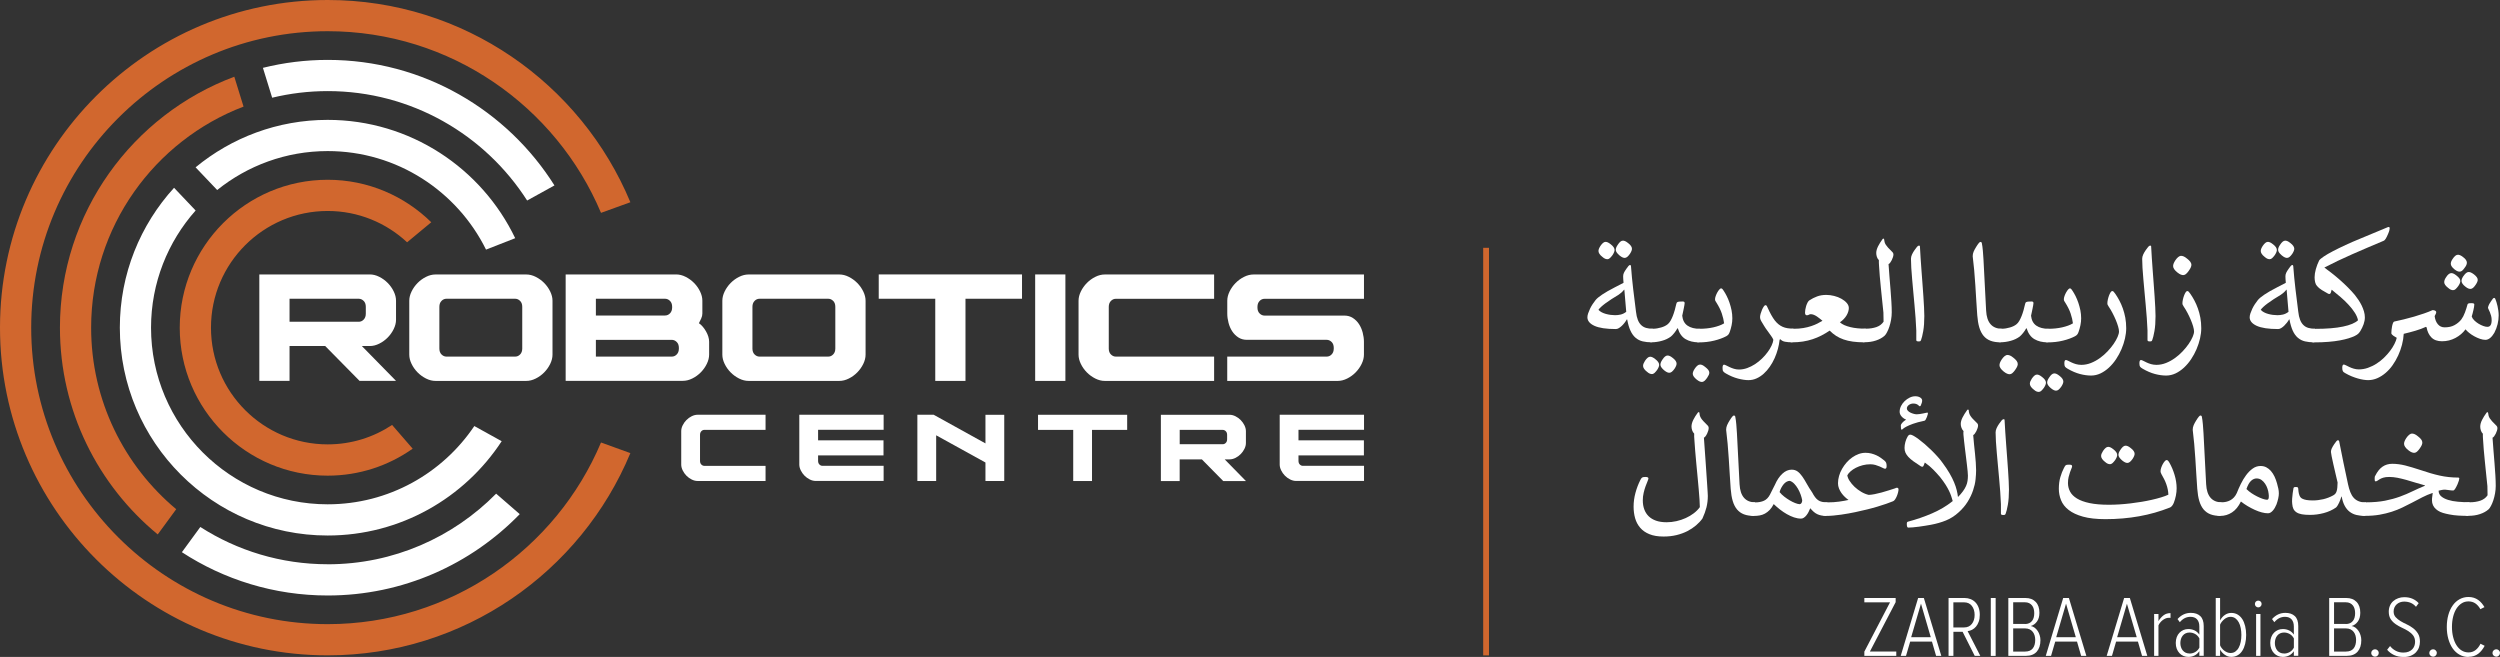 <?xml version="1.0" encoding="UTF-8"?>
<svg xmlns="http://www.w3.org/2000/svg" id="Layer_2" data-name="Layer 2" viewBox="0 0 638.59 167.81">
  <rect x="0" y="0" width="638.59" height="167.81" fill="#333333" stroke="none"/>
  <defs>
    <style>
      .cls-1 {
        fill: #d1672e;
      }

      .cls-2 {
        fill: none;
        stroke: #d1672e;
        stroke-miterlimit: 10;
        stroke-width: 1.48px;
      }

      .cls-3 {
        fill: #fff;
      }
    </style>
  </defs>
  <g id="Layer_1-2" data-name="Layer 1">
    <g id="RC_logo-arabic-light" data-name="RC logo-arabic-light">
      <g>
        <g>
          <path class="cls-1" d="M100.16,108.54c-4.72,3.14-10.38,4.97-16.46,4.97-16.44,0-29.81-13.37-29.81-29.81s13.37-29.81,29.81-29.81c7.83,0,14.96,3.04,20.29,8l6.17-5.12c-6.82-6.7-16.16-10.85-26.46-10.85-20.84,0-37.79,16.95-37.79,37.79s16.95,37.79,37.79,37.79c8.08,0,15.56-2.55,21.71-6.89l-5.25-6.06Z"></path>
          <path class="cls-3" d="M55.49,48.53c7.73-6.21,17.54-9.94,28.21-9.94,17.72,0,33.08,10.27,40.45,25.17l7.45-2.92c-8.56-17.86-26.82-30.22-47.91-30.22-12.8,0-24.55,4.55-33.73,12.12l5.52,5.8Z"></path>
          <path class="cls-1" d="M83.7,159.43c-41.76,0-75.73-33.97-75.73-75.73S41.94,7.97,83.7,7.97c31.37,0,58.34,19.17,69.82,46.4l7.5-2.71C148.42,21.36,118.51,0,83.7,0,37.55,0,0,37.55,0,83.7s37.55,83.7,83.7,83.7c34.81,0,64.72-21.36,77.32-51.66l-7.5-2.71c-11.48,27.24-38.45,46.4-69.82,46.4Z"></path>
          <path class="cls-3" d="M141.63,47.37c-12.12-19.25-33.55-32.07-57.92-32.07-5.71,0-11.25.71-16.55,2.03l2.36,7.63c4.55-1.1,9.3-1.69,14.19-1.69,21.37,0,40.19,11.16,50.94,27.95l6.99-3.86Z"></path>
          <path class="cls-1" d="M23.28,83.7c0-25.75,16.19-47.79,38.93-56.47l-2.36-7.63C33.86,29.31,15.31,54.38,15.31,83.7c0,21.24,9.74,40.26,24.98,52.81l4.72-6.44c-13.27-11.09-21.73-27.76-21.73-46.37Z"></path>
          <path class="cls-3" d="M83.7,144.13c-11.97,0-23.14-3.5-32.53-9.52l-4.71,6.44c10.72,6.99,23.52,11.06,37.25,11.06,19.22,0,36.61-7.97,49.05-20.78l-6.03-5.23c-10.97,11.13-26.2,18.04-43.02,18.04Z"></path>
          <path class="cls-3" d="M83.7,128.82c-24.88,0-45.12-20.24-45.12-45.12,0-11.47,4.31-21.96,11.39-29.93l-5.51-5.8c-8.6,9.44-13.85,21.98-13.85,35.73,0,29.27,23.82,53.09,53.09,53.09,18.58,0,34.96-9.59,44.45-24.09l-6.99-3.87c-8.11,12.05-21.87,19.99-37.45,19.99Z"></path>
          <g>
            <g>
              <path class="cls-3" d="M66.24,97.3v-27.2h28.21c.81,0,1.62.2,2.43.61.81.41,1.53.93,2.16,1.57.63.64,1.14,1.36,1.53,2.16.39.8.59,1.59.59,2.37v4.87c0,.78-.2,1.57-.59,2.37-.39.8-.9,1.52-1.53,2.16-.63.64-1.35,1.17-2.16,1.57-.81.41-1.62.61-2.43.61h-2.02l8.73,8.9h-9.32l-8.77-8.9h-9.11v8.9h-7.72ZM93.44,78.37c0-.64-.18-1.15-.55-1.51-.36-.36-.78-.55-1.26-.55h-17.67v5.88h17.67c.48,0,.9-.18,1.26-.55s.55-.87.55-1.51v-1.76Z"></path>
              <path class="cls-3" d="M141.13,76.82v13.77c0,.78-.2,1.57-.59,2.37-.39.8-.9,1.52-1.53,2.16-.63.64-1.35,1.17-2.16,1.57-.81.41-1.62.61-2.43.61h-23.17c-.81,0-1.62-.2-2.43-.61-.81-.41-1.53-.93-2.16-1.57-.63-.64-1.14-1.36-1.53-2.16-.39-.8-.59-1.59-.59-2.37v-13.77c0-.78.2-1.57.59-2.37.39-.8.9-1.52,1.53-2.16.63-.64,1.35-1.17,2.16-1.57.81-.41,1.62-.61,2.43-.61h23.17c.81,0,1.62.2,2.43.61.81.41,1.53.93,2.16,1.57.63.64,1.14,1.36,1.53,2.16.39.8.59,1.59.59,2.37ZM133.4,89.03v-10.66c0-.64-.18-1.15-.55-1.51-.36-.36-.78-.55-1.26-.55h-17.55c-.48,0-.9.18-1.26.55-.36.36-.55.87-.55,1.51v10.66c0,.64.18,1.15.55,1.51.36.36.78.55,1.26.55h17.55c.48,0,.9-.18,1.26-.55.36-.36.55-.87.55-1.51Z"></path>
              <path class="cls-3" d="M144.49,97.3v-27.2h28.21c.81,0,1.62.2,2.43.61.81.41,1.53.93,2.16,1.57.63.64,1.14,1.36,1.53,2.16.39.8.59,1.59.59,2.37v3.27c0,.42-.1.84-.29,1.26-.2.42-.39.83-.59,1.22.34.22.66.52.97.88.31.36.59.76.84,1.2.25.43.45.88.59,1.34.14.46.21.9.21,1.32v3.27c0,.78-.2,1.57-.59,2.37-.39.8-.9,1.52-1.53,2.16-.63.64-1.35,1.17-2.16,1.57-.81.41-1.62.61-2.43.61h-29.93ZM171.69,78.37c0-.64-.18-1.15-.55-1.51-.36-.36-.78-.55-1.26-.55h-17.67v4.28h17.67c.48,0,.9-.18,1.26-.55.36-.36.55-.87.55-1.51v-.17ZM173.41,88.87c0-.64-.18-1.15-.55-1.51-.36-.36-.78-.55-1.26-.55h-19.39v4.28h19.39c.48,0,.9-.18,1.26-.55.36-.36.55-.87.55-1.51v-.17Z"></path>
              <path class="cls-3" d="M221.1,76.82v13.77c0,.78-.2,1.57-.59,2.37-.39.8-.9,1.52-1.53,2.16-.63.64-1.35,1.17-2.16,1.57-.81.41-1.62.61-2.43.61h-23.17c-.81,0-1.62-.2-2.43-.61-.81-.41-1.53-.93-2.16-1.57-.63-.64-1.14-1.36-1.53-2.16-.39-.8-.59-1.59-.59-2.37v-13.77c0-.78.2-1.57.59-2.37.39-.8.9-1.52,1.53-2.16.63-.64,1.35-1.17,2.16-1.57.81-.41,1.62-.61,2.43-.61h23.17c.81,0,1.62.2,2.43.61.81.41,1.53.93,2.16,1.57.63.64,1.14,1.36,1.53,2.16.39.8.59,1.59.59,2.37ZM213.37,89.03v-10.66c0-.64-.18-1.15-.55-1.51-.36-.36-.78-.55-1.26-.55h-17.55c-.48,0-.9.18-1.26.55-.36.36-.55.87-.55,1.51v10.66c0,.64.18,1.15.55,1.51.36.36.78.55,1.26.55h17.55c.48,0,.9-.18,1.26-.55.36-.36.55-.87.55-1.51Z"></path>
              <path class="cls-3" d="M238.9,76.31h-14.44v-6.21h36.6v6.21h-14.44v20.99h-7.72v-20.99Z"></path>
              <path class="cls-3" d="M272.14,70.1v27.2h-7.72v-27.2h7.72Z"></path>
              <path class="cls-3" d="M283.22,78.37v10.66c0,.64.18,1.15.55,1.51.36.36.78.55,1.26.55h25.1v6.21h-27.92c-.81,0-1.62-.2-2.43-.61-.81-.41-1.53-.93-2.16-1.57-.63-.64-1.14-1.36-1.53-2.16-.39-.8-.59-1.59-.59-2.37v-13.77c0-.78.2-1.57.59-2.37.39-.8.9-1.52,1.53-2.16.63-.64,1.35-1.17,2.16-1.57.81-.41,1.62-.61,2.43-.61h27.92v6.21h-25.1c-.48,0-.9.18-1.26.55-.36.36-.55.87-.55,1.51Z"></path>
              <path class="cls-3" d="M340.69,89.03v-.17c0-.64-.18-1.15-.55-1.51-.36-.36-.78-.55-1.26-.55h-20.4c-.81,0-1.53-.2-2.16-.61-.63-.41-1.15-.93-1.57-1.57-.42-.64-.73-1.36-.94-2.16-.21-.8-.32-1.59-.32-2.37v-3.27c0-.78.2-1.57.59-2.37.39-.8.9-1.52,1.53-2.16.63-.64,1.35-1.17,2.16-1.57.81-.41,1.62-.61,2.43-.61h28.21v6.21h-25.4c-.48,0-.9.18-1.26.55s-.55.87-.55,1.51v.17c0,.64.18,1.15.55,1.51.36.36.78.55,1.26.55h20.4c.81,0,1.53.2,2.16.61.63.41,1.15.93,1.57,1.57.42.64.73,1.36.94,2.16.21.8.32,1.59.32,2.37v3.27c0,.78-.2,1.57-.59,2.37-.39.8-.9,1.52-1.53,2.16-.63.64-1.35,1.17-2.16,1.57-.81.41-1.62.61-2.43.61h-28.21v-6.21h25.4c.48,0,.9-.18,1.26-.55.36-.36.55-.87.55-1.51Z"></path>
            </g>
            <g>
              <path class="cls-3" d="M178.81,111.09v6.63c0,.4.11.71.34.94.23.23.49.34.78.34h15.62v3.86h-17.36c-.5,0-1.01-.13-1.51-.38-.51-.25-.95-.58-1.35-.98-.39-.4-.71-.85-.95-1.35-.24-.5-.37-.99-.37-1.47v-8.56c0-.49.12-.98.37-1.48.24-.5.56-.94.95-1.34.39-.4.84-.73,1.35-.98s1.01-.38,1.51-.38h17.36v3.86h-15.62c-.3,0-.56.11-.78.34s-.34.54-.34.94Z"></path>
              <path class="cls-3" d="M208.97,109.81v2.66h16.71v3.86h-16.71v1.38c0,.4.11.71.34.94.23.23.49.34.78.34h15.62v3.86h-17.36c-.5,0-1.01-.13-1.51-.38-.51-.25-.95-.58-1.35-.98-.39-.4-.71-.85-.95-1.35-.24-.5-.37-.99-.37-1.47v-12.74h21.54v3.86h-16.74Z"></path>
              <path class="cls-3" d="M238.51,105.95l13.21,7.31v-7.31h4.8v16.92h-4.8v-4.73l-12.59-6.95v11.67h-4.8v-16.92h4.18Z"></path>
              <path class="cls-3" d="M274.13,109.81h-8.98v-3.86h22.77v3.86h-8.98v13.06h-4.8v-13.06Z"></path>
              <path class="cls-3" d="M296.53,122.87v-16.92h17.55c.5,0,1.01.13,1.51.38.5.25.95.58,1.34.98.39.4.71.85.95,1.34.24.5.37.99.37,1.48v3.03c0,.49-.12.98-.37,1.48-.24.5-.56.94-.95,1.34-.39.4-.84.73-1.34.98-.5.25-1.01.38-1.51.38h-1.25l5.43,5.54h-5.8l-5.46-5.54h-5.67v5.54h-4.8ZM313.45,111.09c0-.4-.11-.71-.34-.94s-.49-.34-.78-.34h-10.99v3.66h10.99c.3,0,.56-.11.78-.34.23-.23.34-.54.34-.94v-1.1Z"></path>
              <path class="cls-3" d="M331.68,109.81v2.66h16.71v3.86h-16.71v1.38c0,.4.11.71.34.94.23.23.49.34.78.34h15.62v3.86h-17.36c-.5,0-1.01-.13-1.51-.38-.51-.25-.95-.58-1.35-.98-.39-.4-.71-.85-.95-1.35-.24-.5-.37-.99-.37-1.47v-12.74h21.54v3.86h-16.74Z"></path>
            </g>
          </g>
        </g>
        <g>
          <path class="cls-3" d="M476.22,167.54v-1.09l6.56-12.59h-6.56v-1.11h8v1.06l-6.58,12.61h6.74v1.11h-8.16Z"></path>
          <path class="cls-3" d="M494.55,167.54l-1.06-3.66h-5.56l-1.07,3.66h-1.35l4.45-14.79h1.46l4.46,14.79h-1.33ZM490.69,154.19l-2.51,8.58h5.01l-2.5-8.58Z"></path>
          <path class="cls-3" d="M504.42,167.54l-3.1-6.16h-2.35v6.16h-1.24v-14.79h4.11c.55,0,1.06.1,1.53.29.48.19.89.47,1.24.84.35.37.62.82.81,1.35.19.53.29,1.14.29,1.82s-.09,1.25-.27,1.75c-.18.5-.41.92-.7,1.26-.29.34-.62.61-.99.8-.37.19-.75.31-1.15.35l3.24,6.32h-1.42ZM501.71,160.27c.84,0,1.5-.3,1.97-.9s.71-1.36.71-2.29-.24-1.72-.71-2.32-1.13-.9-1.97-.9h-2.75v6.41h2.75Z"></path>
          <path class="cls-3" d="M508.52,167.54v-14.79h1.24v14.79h-1.24Z"></path>
          <path class="cls-3" d="M513,167.54v-14.79h4.37c1.11,0,1.98.33,2.62,1,.64.67.95,1.59.95,2.77,0,.93-.21,1.68-.64,2.26-.43.58-.95.95-1.57,1.13.36.06.68.2.98.42.3.22.55.5.78.83s.4.71.52,1.12c.13.41.19.83.19,1.26,0,1.24-.32,2.22-.95,2.93-.64.71-1.55,1.06-2.75,1.06h-4.48ZM517.21,159.4c.43,0,.79-.07,1.1-.21s.55-.34.75-.59.34-.54.43-.88c.09-.33.13-.69.13-1.08s-.04-.75-.13-1.09c-.09-.34-.23-.64-.43-.89s-.45-.45-.75-.6c-.3-.15-.67-.22-1.1-.22h-2.97v5.54h2.97ZM517.3,166.43c.87,0,1.52-.27,1.94-.8.42-.53.63-1.26.63-2.17,0-.38-.05-.75-.15-1.11-.1-.36-.26-.67-.47-.94-.21-.27-.47-.49-.8-.65-.33-.16-.71-.24-1.15-.24h-3.06v5.92h3.06Z"></path>
          <path class="cls-3" d="M531.6,167.54l-1.06-3.66h-5.56l-1.07,3.66h-1.35l4.45-14.79h1.46l4.46,14.79h-1.33ZM527.74,154.19l-2.51,8.58h5.01l-2.5-8.58Z"></path>
          <path class="cls-3" d="M547.16,167.54l-1.06-3.66h-5.57l-1.06,3.66h-1.35l4.46-14.79h1.46l4.46,14.79h-1.33ZM543.3,154.19l-2.51,8.58h5.01l-2.51-8.58Z"></path>
          <path class="cls-3" d="M550.24,167.54v-10.71h1.11v1.82c.37-.61.8-1.1,1.3-1.48.5-.38,1.09-.56,1.78-.56v1.22c-.07-.01-.15-.02-.23-.02h-.26c-.27,0-.53.05-.79.17-.26.11-.5.26-.73.43-.23.18-.44.38-.63.62-.19.24-.34.47-.44.71v7.8h-1.11Z"></path>
          <path class="cls-3" d="M561.79,167.54v-1.2c-.36.52-.78.89-1.26,1.12-.49.23-1,.34-1.55.34-.44,0-.86-.08-1.24-.24-.39-.16-.72-.4-1.02-.71-.29-.31-.53-.69-.7-1.13-.17-.44-.25-.94-.25-1.49s.09-1.04.25-1.49c.17-.44.4-.82.7-1.12.3-.3.64-.54,1.02-.7s.8-.24,1.24-.24c.55,0,1.06.11,1.55.33.49.22.91.58,1.26,1.09v-2.07c0-.79-.2-1.4-.59-1.83-.39-.43-.95-.64-1.67-.64-.52,0-1,.11-1.43.32-.44.21-.87.56-1.3,1.05l-.58-.8c.49-.54,1.01-.93,1.57-1.19s1.18-.39,1.84-.39c1.02,0,1.82.27,2.4.82.58.55.88,1.4.88,2.55v7.6h-1.13ZM559.29,166.94c.5,0,.98-.12,1.42-.37.44-.24.81-.62,1.09-1.14v-2.35c-.28-.52-.64-.9-1.09-1.14-.44-.24-.92-.37-1.42-.37-.37,0-.7.07-1,.21-.3.14-.54.33-.74.58-.2.24-.35.53-.45.85-.1.32-.16.67-.16,1.04s.05.72.16,1.04c.1.32.25.61.45.85.2.24.45.44.74.58.3.14.63.21,1,.21Z"></path>
          <path class="cls-3" d="M565.98,167.54v-14.79h1.11v5.72c.34-.62.76-1.09,1.26-1.42s1.03-.49,1.6-.49c.61,0,1.15.14,1.62.42.47.28.87.67,1.19,1.16.32.5.56,1.09.73,1.79.17.69.26,1.45.26,2.26s-.09,1.58-.26,2.27c-.17.69-.41,1.28-.73,1.77-.32.5-.71.88-1.19,1.15-.47.27-1.01.41-1.62.41s-1.12-.17-1.63-.52c-.51-.35-.92-.79-1.23-1.34v1.6h-1.11ZM567.09,164.83c.1.27.25.52.44.75.19.24.4.44.63.62.23.18.48.32.75.43s.55.17.83.17c.49,0,.91-.12,1.25-.37s.64-.58.86-1c.23-.42.4-.91.51-1.47.11-.56.17-1.15.17-1.77s-.06-1.21-.17-1.77c-.11-.56-.28-1.05-.51-1.47s-.52-.76-.86-1.01-.76-.38-1.25-.38c-.28,0-.56.05-.83.17-.27.11-.53.26-.75.45-.23.19-.44.41-.63.64-.19.24-.34.49-.44.75v5.25Z"></path>
          <path class="cls-3" d="M576.84,155.15c-.24,0-.44-.09-.61-.26s-.25-.37-.25-.61c0-.25.09-.46.25-.62.17-.16.37-.24.61-.24s.44.08.61.24c.17.16.25.37.25.62,0,.24-.09.44-.25.61s-.38.26-.61.26ZM576.29,167.54v-10.71h1.11v10.71h-1.11Z"></path>
          <path class="cls-3" d="M585.93,167.54v-1.2c-.36.52-.78.89-1.26,1.12-.49.23-1.01.34-1.55.34-.44,0-.86-.08-1.24-.24-.39-.16-.72-.4-1.02-.71s-.53-.69-.7-1.13c-.17-.44-.26-.94-.26-1.49s.09-1.04.26-1.49c.17-.44.4-.82.7-1.12s.64-.54,1.02-.7c.38-.16.8-.24,1.24-.24.55,0,1.06.11,1.55.33.49.22.91.58,1.26,1.09v-2.07c0-.79-.2-1.4-.59-1.83-.39-.43-.95-.64-1.67-.64-.52,0-.99.11-1.43.32-.44.21-.87.56-1.3,1.05l-.58-.8c.49-.54,1.01-.93,1.57-1.19.56-.26,1.17-.39,1.84-.39,1.02,0,1.82.27,2.41.82.58.55.88,1.4.88,2.55v7.6h-1.13ZM583.43,166.94c.5,0,.97-.12,1.42-.37.44-.24.81-.62,1.09-1.14v-2.35c-.28-.52-.64-.9-1.09-1.14-.44-.24-.92-.37-1.42-.37-.37,0-.7.07-1,.21-.3.14-.54.33-.74.58-.2.24-.35.53-.45.85-.1.32-.16.67-.16,1.04s.05.72.16,1.04c.1.32.26.61.45.85.2.24.45.44.74.58.29.14.63.21,1,.21Z"></path>
          <path class="cls-3" d="M594.96,167.54v-14.79h4.37c1.11,0,1.98.33,2.62,1s.95,1.59.95,2.77c0,.93-.21,1.68-.64,2.26-.43.58-.95.95-1.57,1.13.36.06.68.2.98.42.3.22.55.5.78.83s.4.71.52,1.12c.13.41.19.83.19,1.26,0,1.24-.32,2.22-.95,2.93-.64.71-1.55,1.06-2.75,1.06h-4.48ZM599.17,159.4c.43,0,.79-.07,1.1-.21s.55-.34.75-.59.34-.54.43-.88c.09-.33.13-.69.13-1.08s-.04-.75-.13-1.09c-.09-.34-.23-.64-.43-.89s-.45-.45-.75-.6c-.3-.15-.67-.22-1.1-.22h-2.97v5.54h2.97ZM599.26,166.43c.87,0,1.52-.27,1.94-.8.42-.53.63-1.26.63-2.17,0-.38-.05-.75-.15-1.11-.1-.36-.26-.67-.47-.94-.21-.27-.47-.49-.8-.65-.33-.16-.71-.24-1.15-.24h-3.06v5.92h3.06Z"></path>
          <path class="cls-3" d="M606.66,167.74c-.25,0-.47-.09-.67-.28s-.29-.41-.29-.68c0-.25.1-.47.29-.65s.41-.28.67-.28c.27,0,.49.09.68.28s.28.4.28.65c0,.27-.09.49-.28.68s-.41.28-.68.28Z"></path>
          <path class="cls-3" d="M613.9,167.81c-.9,0-1.7-.17-2.39-.5-.69-.33-1.28-.78-1.75-1.34l.75-.95c.36.47.82.87,1.41,1.19.58.32,1.25.48,1.99.48.52,0,.96-.08,1.34-.23.38-.16.69-.36.93-.61.24-.25.42-.54.54-.87.12-.33.18-.68.18-1.03,0-.66-.17-1.21-.5-1.64s-.75-.8-1.24-1.11c-.5-.31-1.03-.6-1.62-.86-.58-.27-1.12-.57-1.62-.92-.5-.35-.91-.77-1.24-1.26-.33-.5-.5-1.13-.5-1.92,0-.56.1-1.07.3-1.53.2-.46.48-.85.84-1.16.36-.32.78-.57,1.26-.74.48-.18.99-.27,1.54-.27.8,0,1.5.13,2.12.4.61.27,1.14.64,1.58,1.13l-.69.93c-.4-.47-.85-.81-1.36-1.02-.51-.21-1.07-.31-1.67-.31-.37,0-.72.06-1.04.18-.32.12-.61.29-.85.51-.24.22-.44.49-.58.8-.14.31-.21.66-.21,1.04,0,.58.17,1.05.5,1.43.33.38.75.71,1.24,1.01.49.3,1.03.58,1.62.85.58.27,1.12.6,1.62.98.5.38.91.84,1.24,1.37.33.54.5,1.22.5,2.05,0,.5-.08.99-.24,1.46-.16.47-.42.89-.76,1.26s-.79.66-1.33.89c-.54.22-1.17.33-1.91.33Z"></path>
          <path class="cls-3" d="M621.49,167.74c-.25,0-.47-.09-.67-.28-.19-.18-.29-.41-.29-.68,0-.25.1-.47.29-.65.19-.18.41-.28.67-.28.27,0,.49.09.68.28.18.18.28.4.28.65,0,.27-.09.49-.28.68-.18.18-.41.28-.68.28Z"></path>
          <path class="cls-3" d="M630.54,167.81c-.84,0-1.61-.19-2.29-.58-.69-.38-1.27-.92-1.75-1.6-.48-.68-.84-1.49-1.11-2.43-.26-.94-.39-1.95-.39-3.05s.13-2.13.39-3.06c.26-.93.63-1.74,1.11-2.42.47-.68,1.06-1.21,1.75-1.6.69-.38,1.45-.58,2.29-.58.5,0,.96.07,1.36.2s.78.32,1.11.55c.33.24.63.51.9.83.27.32.5.65.71,1.01l-1.04.53c-.34-.62-.76-1.11-1.26-1.46s-1.09-.53-1.77-.53-1.24.16-1.75.49c-.52.33-.96.78-1.33,1.35-.37.58-.65,1.26-.85,2.06-.2.8-.3,1.67-.3,2.62s.1,1.8.3,2.59c.2.8.48,1.49.85,2.07.37.58.81,1.04,1.33,1.36.52.32,1.1.49,1.75.49.71,0,1.32-.21,1.83-.62.51-.41.92-.95,1.23-1.6l1.06.53c-.21.4-.44.77-.71,1.11-.27.34-.56.64-.9.9-.33.26-.71.46-1.13.6-.42.14-.88.21-1.39.21Z"></path>
          <path class="cls-3" d="M637.63,167.74c-.25,0-.47-.09-.67-.28-.19-.18-.29-.41-.29-.68,0-.25.1-.47.29-.65.19-.18.41-.28.67-.28.27,0,.49.09.68.28.18.18.28.4.28.65,0,.27-.09.49-.28.68-.18.18-.41.28-.68.28Z"></path>
        </g>
        <line class="cls-2" x1="379.6" y1="167.41" x2="379.6" y2="63.3"></line>
        <g>
          <path class="cls-3" d="M421.9,87.44c-.85,0-1.61-.08-2.29-.24-.68-.16-1.28-.46-1.8-.9-.52-.44-.96-1.03-1.31-1.79-.36-.75-.64-1.72-.86-2.91h-.1c-.15.27-.33.55-.56.84-.22.29-.46.55-.71.79-.25.24-.51.43-.77.59s-.52.23-.76.23c-2.47,0-4.29-.28-5.48-.83-1.19-.55-1.78-1.28-1.78-2.18,0-.28.06-.62.19-1,.13-.38.29-.78.48-1.18.19-.4.42-.8.67-1.18.25-.38.5-.72.74-1.02.31-.39.86-.86,1.67-1.4.8-.55,1.9-1.17,3.3-1.89l2.18-1.13c-.03-.27-.05-.57-.07-.89-.02-.32-.03-.58-.03-.77,0-.32.07-.62.2-.9.13-.28.34-.61.61-1,.19-.27.36-.5.52-.7.15-.19.3-.29.43-.29s.22.09.24.28c.15,1.97.33,3.91.56,5.82.22,1.91.46,3.85.72,5.82.09.84.25,1.53.47,2.09.22.56.51,1.01.86,1.34.35.34.77.58,1.26.72.49.14,1.06.21,1.71.21l-.3,3.48ZM408.83,62.79c.2-.3.41-.54.63-.73.22-.19.44-.28.67-.28.16,0,.34.04.55.13s.46.25.77.5c.65.5.97.98.97,1.45,0,.15-.04.33-.12.55s-.22.46-.4.75c-.23.31-.45.56-.66.76-.21.19-.43.29-.68.29-.15,0-.32-.04-.53-.11s-.46-.25-.77-.52c-.3-.23-.53-.47-.7-.73-.17-.26-.25-.5-.25-.73,0-.19.04-.38.12-.59s.22-.45.4-.75ZM415.4,79.66c-.07-.9-.15-1.84-.24-2.81-.1-.97-.18-1.92-.24-2.85h-.08c-.18.24-.39.48-.65.71-.26.23-.5.42-.73.57-.63.38-1.24.75-1.81,1.12-.57.37-1.09.72-1.54,1.06-.45.34-.84.65-1.15.94-.32.29-.54.54-.66.74.22.24.49.45.83.63.34.17.7.32,1.08.42s.78.19,1.18.24.79.08,1.15.08c.47,0,.95-.05,1.43-.16s.96-.34,1.41-.69ZM413.27,62.48c.19-.3.39-.54.61-.73.22-.19.44-.28.69-.28.15,0,.32.04.53.12s.46.25.79.51c.65.5.97.98.97,1.45,0,.15-.04.33-.12.55s-.22.46-.4.75c-.23.32-.45.58-.67.76-.22.18-.44.27-.67.27-.15,0-.32-.04-.53-.12s-.46-.25-.79-.51c-.28-.24-.51-.48-.69-.73-.18-.24-.26-.48-.26-.71,0-.17.04-.36.11-.57.07-.2.22-.46.43-.77Z"></path>
          <path class="cls-3" d="M420.22,92.13c.2-.3.41-.54.63-.73s.44-.28.67-.28c.16,0,.34.04.55.13s.46.25.77.5c.65.5.97.98.97,1.45,0,.15-.04.33-.12.55-.08.22-.22.46-.4.75-.23.31-.45.56-.66.76-.21.19-.43.29-.68.29-.15,0-.32-.04-.53-.11s-.46-.25-.77-.52c-.3-.23-.53-.47-.7-.73-.17-.26-.25-.5-.25-.73,0-.19.04-.38.12-.59.08-.2.22-.45.4-.75ZM433.88,87.44c-1.29,0-2.4-.27-3.32-.81-.92-.54-1.59-1.46-1.99-2.77h-.1c-.2.38-.46.77-.78,1.17-.32.4-.62.72-.9.95-.31.23-.66.43-1.04.62s-.79.33-1.22.45c-.43.12-.87.22-1.32.28-.45.07-.89.1-1.3.1-.17,0-.37-.03-.58-.09s-.4-.15-.58-.26c-.17-.11-.32-.26-.44-.42-.12-.17-.18-.36-.18-.58v-1.05c0-.19.06-.35.19-.48.13-.13.29-.25.5-.33s.43-.15.68-.19.5-.06.74-.06c.34,0,.69-.03,1.05-.09s.71-.14,1.05-.24c.34-.1.65-.22.93-.36.28-.14.53-.3.73-.47.24-.19.47-.47.69-.84.22-.37.41-.79.6-1.25.18-.46.35-.96.5-1.5.15-.53.28-1.06.4-1.59.03-.12.06-.22.1-.29s.11-.14.22-.19c.11-.05.27-.09.47-.11.21-.02.5-.03.86-.03.32,0,.48.13.48.4,0,.12-.02.31-.07.56-.05.25-.1.53-.16.84s-.13.63-.2.95c-.08.32-.14.62-.19.89.12,1.14.57,1.99,1.35,2.53.78.54,1.84.81,3.17.81l-.32,3.48ZM424.67,91.82c.19-.3.39-.54.61-.73.22-.19.44-.28.69-.28.15,0,.32.04.53.12s.46.25.79.51c.65.5.97.98.97,1.45,0,.15-.04.33-.12.55-.08.22-.22.46-.4.75-.23.32-.45.58-.67.76-.22.18-.44.27-.67.27-.15,0-.32-.04-.53-.12s-.46-.25-.79-.51c-.28-.24-.51-.48-.69-.73-.18-.24-.26-.48-.26-.71,0-.17.04-.36.11-.57.07-.2.22-.46.43-.77Z"></path>
          <path class="cls-3" d="M433.88,87.44c-.17,0-.37-.03-.58-.09s-.4-.15-.58-.26-.32-.26-.44-.42-.18-.36-.18-.58v-1.05c0-.19.06-.35.19-.48s.29-.25.5-.33.43-.15.68-.19.5-.06.74-.06c.58,0,1.16-.03,1.74-.09.58-.06,1.14-.15,1.68-.27.54-.12,1.04-.27,1.52-.44.47-.17.89-.37,1.25-.59-.1-.77-.29-1.59-.58-2.48-.29-.88-.76-1.83-1.4-2.84-.11-.15-.19-.28-.25-.4s-.09-.27-.09-.44c0-.23.06-.5.17-.82.11-.32.25-.62.41-.91s.33-.54.51-.74c.17-.2.32-.3.44-.3.11,0,.21.04.3.12.09.08.23.26.4.53.26.38.51.83.77,1.34.26.52.49,1.08.7,1.69.21.61.38,1.25.52,1.92.13.67.2,1.35.2,2.04,0,.59-.06,1.19-.19,1.8-.13.61-.29,1.16-.47,1.68-.1.27-.21.48-.33.65-.13.16-.32.32-.58.46-.84.44-1.86.82-3.08,1.12-1.22.3-2.54.45-3.95.45ZM432.93,94.13c.2-.3.41-.54.64-.73.22-.19.45-.28.7-.28.15,0,.33.04.54.12.21.08.47.26.8.53.31.24.56.48.74.71s.27.47.27.73c0,.16-.04.34-.13.55-.09.2-.23.45-.43.75-.22.31-.43.56-.65.76-.22.19-.45.29-.71.29-.15,0-.33-.04-.54-.12-.21-.08-.47-.25-.8-.51-.3-.24-.53-.49-.71-.74s-.26-.49-.26-.72c0-.16.04-.35.12-.57s.22-.47.42-.77Z"></path>
          <path class="cls-3" d="M457.83,87.44c-.73,0-1.35-.05-1.87-.15-.52-.1-.91-.31-1.18-.64l-.2.12c-.08.77-.23,1.56-.44,2.36-.22.81-.5,1.6-.84,2.36-.34.77-.75,1.49-1.22,2.17-.47.68-.99,1.28-1.56,1.79s-1.18.92-1.84,1.21c-.66.3-1.35.44-2.08.44s-1.63-.13-2.66-.4c-1.03-.27-2.07-.71-3.1-1.31-.18-.11-.32-.2-.42-.28-.11-.08-.19-.17-.25-.26-.06-.09-.11-.21-.13-.34-.03-.13-.04-.31-.04-.53,0-.55.13-.83.38-.83.11,0,.29.06.54.19.25.13.54.27.88.43.34.16.71.31,1.12.43.41.13.84.19,1.28.19.7,0,1.4-.12,2.09-.37.69-.25,1.36-.58,1.99-.99.63-.41,1.22-.88,1.77-1.41s1.03-1.08,1.44-1.64c.42-.56.76-1.11,1.02-1.67.26-.55.42-1.05.47-1.5-.07-.23-.25-.55-.54-.96-.29-.41-.61-.86-.96-1.34-.31-.4-.6-.83-.86-1.26s-.52-.87-.78-1.3c-.18-.32-.26-.63-.26-.93,0-.24.05-.54.15-.89.1-.35.22-.69.36-1.01.14-.32.29-.6.45-.83.16-.23.3-.34.42-.34.16,0,.28.08.36.23s.17.33.26.54c.59,1.32,1.18,2.36,1.76,3.13.3.38.61.7.94.97s.69.49,1.07.66c.38.17.81.29,1.26.36.46.07.96.11,1.52.11l-.32,3.48Z"></path>
          <path class="cls-3" d="M476.22,87.44c-1.09,0-2.07-.06-2.94-.18s-1.66-.3-2.36-.55-1.35-.55-1.93-.93c-.58-.38-1.12-.82-1.62-1.33-.7.47-1.41.89-2.13,1.26-.72.37-1.47.68-2.25.94-.78.26-1.6.45-2.46.59-.86.13-1.76.2-2.7.2-.17,0-.37-.03-.58-.09s-.4-.15-.58-.26-.32-.26-.44-.42-.18-.36-.18-.58v-1.05c0-.19.06-.35.19-.48s.29-.25.5-.33.43-.15.68-.19.5-.06.74-.06c.9,0,1.73-.06,2.48-.19.75-.13,1.42-.29,2.03-.5s1.14-.42,1.62-.67.88-.47,1.23-.69c-.22-.17-.44-.36-.69-.56s-.49-.38-.75-.55-.52-.31-.78-.41-.52-.16-.78-.16c-.16,0-.32.05-.46.14s-.32.14-.53.14c-.31,0-.46-.23-.46-.69,0-.19.02-.44.07-.75.05-.31.12-.62.22-.94.1-.32.23-.61.37-.89s.32-.47.53-.6c.57-.36,1.2-.68,1.89-.94s1.48-.39,2.35-.39c.66,0,1.33.09,2.01.26s1.3.41,1.85.72,1.01.66,1.36,1.07c.36.41.54.85.54,1.3,0,.28-.05.59-.15.92-.1.33-.25.66-.44.98-.19.32-.43.63-.72.93-.28.3-.61.57-.97.81.3.28.68.53,1.14.73.46.2.98.37,1.55.51s1.18.24,1.84.3,1.35.1,2.06.1l-.34,3.48Z"></path>
          <path class="cls-3" d="M482.4,67.45c.07,1.04.15,2.12.24,3.24s.18,2.23.27,3.31.16,2.12.22,3.11.09,1.88.09,2.66c0,.63-.06,1.27-.17,1.9-.11.63-.26,1.22-.44,1.77-.18.55-.38,1.02-.6,1.43-.22.41-.42.71-.63.9-.58.51-1.31.92-2.2,1.21-.89.3-1.88.44-2.97.44-.17,0-.37-.03-.58-.09s-.4-.15-.58-.26-.32-.26-.44-.42-.18-.36-.18-.58v-1.05c0-.19.06-.35.19-.48s.29-.25.5-.33.43-.15.68-.19.5-.06.74-.06c1.04,0,1.95-.14,2.75-.41.8-.28,1.41-.74,1.84-1.38,0-.39,0-.78-.02-1.17-.01-.39-.02-.78-.02-1.17-.11-1.05-.22-2.11-.33-3.18-.11-1.07-.22-2.12-.32-3.14s-.19-2.02-.28-2.98-.15-1.86-.19-2.7c-.01-.23-.03-.46-.04-.69-.01-.23-.01-.46,0-.69-.23-.22-.4-.5-.51-.84-.11-.34-.16-.67-.16-.98,0-.53.16-1.1.47-1.72.32-.62.69-1.22,1.12-1.8.08-.11.15-.16.22-.16.13,0,.2.06.2.18.03.27.07.51.13.73s.16.43.3.66c.14.22.33.46.57.73.24.26.55.58.94.96.19.17.31.32.36.44s.08.25.08.38c0,.17-.04.39-.12.65-.08.26-.18.51-.3.75-.12.24-.26.46-.4.66s-.29.32-.42.37Z"></path>
          <path class="cls-3" d="M490.67,86.89c-.03.11-.07.19-.14.24s-.22.08-.44.08-.38-.03-.46-.08-.13-.13-.14-.24c-.01-.28-.01-.65,0-1.09.01-.44.01-.9,0-1.37-.04-1-.1-2.05-.18-3.16-.08-1.11-.17-2.24-.28-3.37-.11-1.14-.21-2.27-.31-3.39-.1-1.12-.2-2.2-.29-3.22-.09-1.02-.17-1.98-.22-2.87s-.08-1.66-.08-2.32c0-.35.09-.71.26-1.09s.4-.76.67-1.15c.22-.32.42-.59.61-.81.19-.22.36-.32.51-.32.16,0,.24.07.24.22.04.89.1,1.86.17,2.92.07,1.06.15,2.14.23,3.26.08,1.12.16,2.24.25,3.35.09,1.12.16,2.19.23,3.2.07,1.02.12,1.96.17,2.83.05.87.07,1.61.07,2.21,0,1.51-.09,2.8-.28,3.86-.19,1.06-.38,1.84-.57,2.32Z"></path>
          <path class="cls-3" d="M510.99,87.44c-.98,0-1.83-.13-2.54-.4s-1.3-.69-1.77-1.25c-.47-.57-.84-1.29-1.1-2.16-.26-.88-.43-1.92-.52-3.13-.09-1.23-.18-2.49-.25-3.8-.07-1.31-.15-2.61-.24-3.9-.09-1.29-.18-2.56-.29-3.8-.11-1.24-.24-2.42-.38-3.54,0-.42.08-.82.24-1.19.16-.38.38-.78.65-1.21.24-.39.45-.7.64-.93s.33-.34.45-.34c.16,0,.28.08.34.24.12.62.22,1.31.28,2.08s.12,1.52.16,2.26l.67,12.97c.08,1.55.46,2.71,1.14,3.48.68.77,1.63,1.15,2.84,1.15l-.32,3.48Z"></path>
          <path class="cls-3" d="M522.98,87.44c-1.29,0-2.4-.27-3.32-.81-.92-.54-1.59-1.46-1.99-2.77h-.1c-.2.38-.46.77-.78,1.17-.32.4-.62.72-.9.95-.31.23-.66.43-1.04.62s-.79.33-1.22.45-.87.22-1.32.28-.89.1-1.3.1c-.17,0-.37-.03-.58-.09s-.4-.15-.58-.26-.32-.26-.44-.42-.18-.36-.18-.58v-1.05c0-.19.06-.35.19-.48.13-.13.29-.25.5-.33s.43-.15.68-.19.5-.06.74-.06c.34,0,.69-.03,1.05-.09s.71-.14,1.05-.24.65-.22.93-.36c.28-.14.53-.3.73-.47.24-.19.47-.47.69-.84.22-.37.41-.79.6-1.25.18-.46.35-.96.5-1.5.15-.53.28-1.06.4-1.59.03-.12.06-.22.1-.29s.11-.14.22-.19.27-.09.47-.11.5-.03.86-.03c.32,0,.48.13.48.4,0,.12-.02.31-.07.56-.05.25-.1.53-.16.84s-.13.63-.2.95-.14.62-.19.89c.12,1.14.57,1.99,1.35,2.53.78.54,1.84.81,3.17.81l-.32,3.48ZM511.32,91.8c.23-.34.47-.61.72-.82s.51-.31.78-.31c.16,0,.36.05.6.14.24.09.53.28.88.57.35.27.62.54.82.8.19.26.29.54.29.82,0,.16-.05.36-.14.59s-.26.51-.48.83c-.23.35-.47.63-.72.85s-.51.32-.78.32c-.15,0-.34-.04-.58-.13s-.54-.27-.9-.56c-.34-.27-.6-.54-.79-.82-.19-.28-.28-.54-.28-.78,0-.2.04-.42.13-.66s.24-.52.45-.84Z"></path>
          <path class="cls-3" d="M519.02,96.69c.2-.3.41-.54.63-.73s.44-.28.67-.28c.16,0,.34.04.55.13s.46.25.77.5c.65.5.97.98.97,1.45,0,.15-.04.33-.12.55s-.22.46-.4.75c-.23.31-.45.56-.66.76s-.43.29-.68.29c-.15,0-.32-.04-.53-.11s-.46-.25-.77-.52c-.3-.23-.53-.47-.7-.73s-.25-.5-.25-.73c0-.19.04-.38.12-.59.08-.2.22-.45.4-.75ZM522.98,87.44c-.17,0-.37-.03-.58-.09s-.4-.15-.58-.26-.32-.26-.44-.42-.18-.36-.18-.58v-1.05c0-.19.06-.35.19-.48s.29-.25.5-.33.43-.15.68-.19.5-.06.74-.06c.58,0,1.16-.03,1.74-.09.58-.06,1.14-.15,1.68-.27s1.04-.27,1.52-.44.89-.37,1.25-.59c-.09-.77-.29-1.59-.58-2.48-.29-.88-.76-1.83-1.4-2.84-.11-.15-.19-.28-.25-.4s-.09-.27-.09-.44c0-.23.06-.5.17-.82s.25-.62.41-.91c.16-.29.33-.54.51-.74s.32-.3.44-.3c.11,0,.21.04.3.12.09.08.23.26.4.53.26.38.51.83.77,1.34.26.52.49,1.08.7,1.69s.38,1.25.52,1.92c.13.67.2,1.35.2,2.04,0,.59-.06,1.19-.19,1.8-.13.61-.29,1.16-.47,1.68-.09.27-.2.48-.33.65s-.32.32-.58.46c-.84.44-1.86.82-3.08,1.12-1.22.3-2.54.45-3.95.45ZM523.46,96.39c.19-.3.39-.54.61-.73s.44-.28.69-.28c.15,0,.32.04.53.12s.46.25.79.51c.65.5.97.98.97,1.45,0,.15-.04.33-.12.55-.08.22-.22.46-.4.75-.23.32-.45.58-.67.76s-.44.27-.67.27c-.15,0-.32-.04-.53-.12s-.46-.25-.79-.51c-.28-.24-.51-.48-.69-.73-.17-.24-.26-.48-.26-.71,0-.17.04-.36.11-.57.07-.2.22-.46.43-.77Z"></path>
          <path class="cls-3" d="M538.6,78.25c-.11-.15-.18-.28-.23-.39s-.07-.25-.07-.41c0-.27.04-.58.12-.94.08-.36.18-.7.3-1.02.12-.32.26-.6.4-.82s.29-.33.42-.33c.15,0,.28.07.38.2.11.13.24.3.38.48.36.51.71,1.08,1.05,1.72.34.63.64,1.32.9,2.05s.47,1.52.63,2.36c.15.84.23,1.73.23,2.66,0,.84-.1,1.71-.31,2.64-.21.92-.51,1.83-.89,2.73-.38.9-.85,1.75-1.39,2.57-.55.82-1.15,1.53-1.82,2.15-.67.62-1.38,1.11-2.15,1.48-.77.36-1.58.55-2.42.55s-1.84-.13-2.85-.4-2.05-.71-3.11-1.33c-.17-.11-.32-.2-.43-.28s-.2-.17-.26-.26-.1-.21-.13-.34-.04-.31-.04-.53c0-.55.13-.83.4-.83.12,0,.3.06.55.19s.53.27.87.43c.34.16.72.31,1.14.43s.89.19,1.38.19c.84,0,1.65-.16,2.46-.48s1.56-.74,2.27-1.25c.71-.51,1.37-1.08,1.97-1.72.6-.63,1.11-1.27,1.55-1.9.43-.63.77-1.23,1.01-1.79s.36-1.02.36-1.38c0-.34-.08-.77-.23-1.3s-.36-1.09-.61-1.69c-.25-.59-.53-1.19-.85-1.79-.32-.6-.64-1.14-.98-1.63Z"></path>
          <path class="cls-3" d="M549.73,86.89c-.03.11-.07.19-.14.24s-.22.08-.44.08-.38-.03-.46-.08-.13-.13-.14-.24c-.01-.28-.01-.65,0-1.09.01-.44.01-.9,0-1.37-.04-1-.1-2.05-.18-3.16-.08-1.11-.17-2.24-.28-3.37-.11-1.14-.21-2.27-.31-3.39-.1-1.12-.2-2.2-.29-3.22s-.17-1.98-.22-2.87c-.05-.89-.08-1.66-.08-2.32,0-.35.09-.71.26-1.09s.4-.76.67-1.15c.22-.32.42-.59.61-.81s.36-.32.51-.32c.16,0,.24.07.24.22.04.89.1,1.86.17,2.92.07,1.06.15,2.14.23,3.26.08,1.12.16,2.24.25,3.35.09,1.12.16,2.19.23,3.2.07,1.02.12,1.96.17,2.83.05.87.07,1.61.07,2.21,0,1.51-.09,2.8-.28,3.86s-.38,1.84-.57,2.32Z"></path>
          <path class="cls-3" d="M557.77,78.25c-.11-.15-.18-.28-.23-.39s-.07-.25-.07-.41c0-.27.04-.58.12-.94.08-.36.18-.7.3-1.02s.26-.6.4-.82.29-.33.42-.33c.15,0,.28.07.38.2s.24.3.38.48c.36.51.71,1.08,1.05,1.72.34.63.64,1.32.9,2.05s.47,1.52.63,2.36c.15.84.23,1.73.23,2.66,0,.84-.1,1.71-.31,2.64-.21.92-.51,1.83-.89,2.73-.38.9-.85,1.75-1.39,2.57-.55.82-1.15,1.53-1.82,2.15-.67.62-1.38,1.11-2.15,1.48-.77.36-1.58.55-2.42.55s-1.84-.13-2.85-.4c-1.01-.27-2.05-.71-3.11-1.33-.17-.11-.32-.2-.43-.28-.11-.08-.2-.17-.26-.26s-.1-.21-.13-.34c-.03-.13-.04-.31-.04-.53,0-.55.13-.83.4-.83.12,0,.3.06.55.19s.53.27.87.43c.34.16.72.31,1.14.43s.89.19,1.38.19c.84,0,1.65-.16,2.46-.48s1.56-.74,2.27-1.25c.71-.51,1.37-1.08,1.97-1.72.6-.63,1.11-1.27,1.55-1.9.43-.63.77-1.23,1.01-1.79.24-.56.36-1.02.36-1.38,0-.34-.08-.77-.23-1.3-.15-.53-.36-1.09-.61-1.69-.25-.59-.53-1.19-.85-1.79-.32-.6-.64-1.14-.98-1.63ZM555.67,66.48c.23-.34.47-.61.72-.82s.51-.31.78-.31c.16,0,.36.05.6.14s.53.28.88.57c.35.27.62.53.82.79.19.26.29.53.29.83,0,.16-.05.36-.14.59-.09.23-.26.51-.48.83-.23.35-.47.63-.72.85s-.51.32-.78.32c-.15,0-.34-.04-.58-.13s-.54-.27-.9-.56c-.34-.27-.6-.54-.79-.82-.19-.28-.28-.54-.28-.8,0-.19.04-.4.13-.64s.24-.52.45-.84Z"></path>
          <path class="cls-3" d="M591.07,87.44c-.85,0-1.61-.08-2.29-.24-.68-.16-1.28-.46-1.8-.9s-.96-1.03-1.31-1.79-.64-1.72-.86-2.91h-.1c-.15.27-.33.55-.56.84s-.46.55-.71.79-.51.43-.77.59-.52.23-.76.23c-2.47,0-4.29-.28-5.48-.83s-1.78-1.28-1.78-2.18c0-.28.06-.62.19-1s.29-.78.48-1.18c.19-.4.42-.8.67-1.18.25-.38.5-.72.74-1.02.31-.39.87-.86,1.67-1.4.8-.55,1.9-1.17,3.3-1.89l2.18-1.13c-.03-.27-.05-.57-.07-.89-.02-.32-.03-.58-.03-.77,0-.32.07-.62.2-.9.13-.28.34-.61.61-1,.19-.27.36-.5.52-.7s.3-.29.43-.29.22.09.24.28c.15,1.97.33,3.91.56,5.82.22,1.91.46,3.85.72,5.82.09.84.25,1.53.47,2.09.22.56.51,1.01.86,1.34.35.34.77.58,1.26.72s1.06.21,1.71.21l-.3,3.48ZM578,62.79c.2-.3.41-.54.63-.73s.44-.28.67-.28c.16,0,.34.04.55.13s.46.25.77.5c.65.5.97.98.97,1.45,0,.15-.04.33-.12.55-.08.22-.22.46-.4.75-.23.31-.45.56-.66.76s-.43.29-.68.29c-.15,0-.32-.04-.53-.11s-.46-.25-.77-.52c-.3-.23-.53-.47-.7-.73-.17-.26-.25-.5-.25-.73,0-.19.04-.38.12-.59s.22-.45.4-.75ZM584.57,79.66c-.07-.9-.15-1.84-.24-2.81s-.17-1.92-.24-2.85h-.08c-.17.24-.39.48-.65.71s-.5.42-.73.57c-.63.38-1.24.75-1.81,1.12s-1.08.72-1.54,1.06-.84.65-1.15.94-.54.54-.66.74c.22.24.49.45.83.63s.7.32,1.08.42c.38.11.78.19,1.18.24s.79.08,1.15.08c.47,0,.95-.05,1.43-.16s.96-.34,1.41-.69ZM582.45,62.48c.19-.3.39-.54.61-.73s.44-.28.69-.28c.15,0,.32.04.53.12s.46.25.79.51c.65.5.97.98.97,1.45,0,.15-.04.33-.12.55-.08.22-.22.46-.4.75-.23.32-.45.58-.67.76s-.44.27-.67.27c-.15,0-.32-.04-.53-.12s-.46-.25-.79-.51c-.28-.24-.51-.48-.69-.73s-.26-.48-.26-.71c0-.17.04-.36.11-.57.07-.2.22-.46.43-.77Z"></path>
          <path class="cls-3" d="M593.7,68.32c.65.47,1.31.98,2,1.52s1.37,1.11,2.05,1.71c.68.6,1.34,1.22,1.99,1.87.65.65,1.25,1.3,1.8,1.96.28.36.58.77.88,1.21s.58.92.82,1.41.44,1.01.6,1.53c.15.52.23,1.03.23,1.53,0,.58-.11,1.17-.32,1.77-.22.6-.49,1.17-.83,1.73-.17.27-.35.5-.54.68s-.47.37-.86.56c-.44.22-.98.42-1.62.62s-1.37.37-2.22.53-1.82.28-2.91.37c-1.09.09-2.32.14-3.7.14-.19,0-.38-.03-.59-.09s-.39-.15-.58-.26-.33-.26-.44-.42-.17-.36-.17-.58v-1.05c0-.19.06-.35.19-.48s.29-.25.48-.33.42-.15.67-.19.5-.06.74-.06c2.92,0,5.3-.19,7.12-.58,1.83-.38,3.1-.92,3.83-1.61-.12-.62-.39-1.26-.82-1.93-.42-.67-.94-1.33-1.56-2-.61-.67-1.3-1.33-2.05-1.98-.75-.65-1.52-1.29-2.3-1.91l-.2.73c-.13.39-.38.48-.73.28-.51-.27-1.03-.57-1.56-.9-.53-.33-.94-.68-1.25-1.04-.23-.26-.39-.58-.48-.98-.09-.4-.14-.82-.14-1.26,0-.61.11-1.3.32-2.08.22-.78.5-1.52.85-2.22.15-.24.54-.57,1.16-.99s1.41-.88,2.36-1.37c.95-.5,2.02-1.02,3.22-1.58s2.45-1.09,3.74-1.62l7.09-2.95c.11-.04.21-.04.3,0s.14.13.14.26c0,.15-.03.33-.08.56-.05.22-.16.52-.32.9-.23.55-.43.97-.62,1.26s-.37.47-.58.54c-2.71,1.13-5.35,2.27-7.94,3.4-2.59,1.14-4.98,2.28-7.19,3.43Z"></path>
          <path class="cls-3" d="M624.86,70.75c.19-.3.39-.54.62-.72.22-.18.45-.27.68-.27.16,0,.34.04.55.13s.46.25.77.5.55.47.72.7.25.46.25.72c0,.15-.04.33-.12.54s-.22.45-.4.72c-.23.31-.45.56-.66.76s-.43.29-.68.29c-.15,0-.32-.04-.53-.11s-.46-.25-.77-.52c-.3-.23-.53-.46-.7-.71-.17-.24-.25-.48-.25-.71,0-.17.04-.37.11-.58.07-.21.21-.45.41-.74ZM626.54,66.08c.19-.3.39-.54.62-.73s.45-.28.7-.28c.15,0,.32.04.53.12s.46.24.77.48c.65.48.97.96.97,1.43,0,.15-.04.33-.11.54-.07.21-.22.45-.43.72-.22.32-.43.58-.64.76s-.43.27-.68.27c-.13,0-.3-.03-.51-.1s-.46-.23-.79-.48c-.3-.24-.53-.48-.7-.73-.17-.24-.25-.48-.25-.71,0-.17.04-.36.11-.57.07-.2.21-.44.41-.73ZM629.31,70.45c.19-.28.39-.52.61-.7.22-.18.44-.27.69-.27.15,0,.32.04.53.12s.46.24.79.48c.31.24.55.48.72.71s.25.46.25.71c0,.31-.18.73-.55,1.27-.22.32-.43.58-.65.76s-.44.27-.67.27c-.15,0-.32-.04-.53-.11s-.46-.24-.79-.5c-.3-.23-.53-.47-.7-.72s-.25-.49-.25-.72c0-.17.04-.36.11-.56.07-.19.22-.45.43-.76Z"></path>
          <path class="cls-3" d="M635.51,78.75c0-.15.04-.35.13-.62s.27-.6.54-1c.23-.35.41-.61.54-.78s.25-.25.35-.25c.08,0,.15.02.2.07s.09.1.12.17c.09.22.19.48.29.81.1.32.19.67.28,1.05s.16.77.21,1.18.08.81.08,1.2c0,.73-.09,1.47-.27,2.22-.18.75-.46,1.5-.84,2.22-.34.58-.7,1.02-1.09,1.33s-.79.46-1.19.46-.88-.09-1.38-.26c-.51-.17-1-.4-1.49-.67s-.92-.56-1.31-.88-.69-.61-.89-.88c-.66.9-1.52,1.64-2.57,2.2s-2.2.85-3.44.85c-1.16,0-2.06-.32-2.7-.97-.64-.65-1.05-1.51-1.24-2.59l-.18-.12c-.81.38-1.71.71-2.7,1-.99.29-1.98.55-2.96.78-.05.92-.2,1.85-.44,2.79-.24.94-.57,1.85-.97,2.73-.4.88-.88,1.69-1.41,2.46s-1.14,1.43-1.8,2-1.37,1.02-2.12,1.35c-.75.33-1.54.5-2.36.5-.36,0-.77-.04-1.22-.11s-.93-.18-1.42-.32-1.01-.32-1.55-.54c-.53-.22-1.05-.47-1.57-.77-.17-.09-.32-.18-.42-.26-.11-.08-.19-.17-.25-.27s-.1-.22-.13-.35-.04-.31-.04-.53c0-.55.13-.83.38-.83.12,0,.3.06.55.19s.53.27.87.43.71.31,1.13.43.85.19,1.29.19c.8,0,1.58-.13,2.34-.4s1.5-.62,2.18-1.06c.69-.44,1.32-.94,1.91-1.51.59-.57,1.1-1.15,1.56-1.75s.83-1.19,1.12-1.77.49-1.1.59-1.58c-.12-.08-.26-.16-.42-.25s-.31-.18-.45-.28-.26-.21-.36-.32-.15-.23-.15-.33c0-.23.02-.51.05-.84s.08-.65.14-.95.14-.57.23-.8.2-.36.32-.38c.75-.16,1.57-.35,2.45-.56s1.75-.44,2.63-.7c.88-.26,1.72-.53,2.54-.81s1.54-.57,2.17-.85c.23,0,.44.04.64.13.19.09.29.23.29.41,0,.15-.05.31-.14.48s-.18.34-.26.51c.11.86.38,1.56.82,2.08s1.01.79,1.73.79c.98,0,1.82-.18,2.51-.56s1.27-.85,1.74-1.44c.17-.23.34-.5.51-.82.16-.32.31-.65.44-1.01.13-.36.26-.71.36-1.06.11-.35.2-.67.28-.95.03-.11.1-.19.22-.25s.36-.09.73-.09c.31,0,.52.03.63.08s.16.14.16.26c0,.17-.02.39-.07.66s-.1.54-.17.82-.14.57-.21.85c-.07.28-.14.53-.21.73.11.35.32.68.65,1s.68.6,1.08.84.8.44,1.21.59.76.22,1.06.22c.73,0,1.09-.57,1.09-1.72,0-.39-.05-.76-.14-1.1s-.2-.65-.31-.92c-.11-.27-.22-.49-.31-.67s-.14-.3-.14-.36Z"></path>
          <path class="cls-3" d="M435.24,111.81c.07.97.14,2,.22,3.09.08,1.09.16,2.17.23,3.24.07,1.07.14,2.1.21,3.1.07,1,.13,1.88.18,2.66.05.78.09,1.41.12,1.91.03.5.04.79.04.87,0,1.02-.12,1.99-.34,2.9-.23.91-.57,1.86-1.03,2.86-.44.62-.99,1.21-1.64,1.76-.65.55-1.38,1.04-2.21,1.47-.83.42-1.75.76-2.77,1.01-1.02.25-2.13.37-3.32.37-1.44,0-2.65-.2-3.63-.61-.98-.4-1.76-.95-2.35-1.65-.59-.69-1.02-1.5-1.28-2.42-.26-.92-.39-1.91-.39-2.96,0-1.18.16-2.36.48-3.53s.73-2.25,1.23-3.24c.15-.32.3-.54.46-.65s.44-.16.83-.16c.53,0,.79.13.79.38,0,.12-.08.35-.22.7-.15.34-.31.77-.5,1.27s-.35,1.07-.5,1.7c-.15.63-.22,1.27-.22,1.93,0,.84.12,1.6.37,2.28.25.69.62,1.28,1.12,1.77.5.49,1.13.87,1.89,1.14.76.27,1.66.4,2.7.4.83,0,1.67-.09,2.51-.28.83-.19,1.63-.45,2.37-.79.75-.34,1.43-.74,2.06-1.22.63-.48,1.14-1,1.55-1.57,0-.47-.03-1.1-.08-1.9-.05-.8-.13-1.69-.21-2.68-.09-.99-.19-2.05-.29-3.17-.11-1.12-.22-2.25-.32-3.37-.11-1.12-.21-2.22-.29-3.28-.09-1.06-.16-2.03-.21-2.89-.03-.27-.04-.53-.05-.77,0-.24,0-.48.01-.71-.24-.24-.42-.53-.53-.87-.11-.34-.16-.66-.16-.97,0-.51.16-1.08.47-1.71.32-.63.69-1.22,1.12-1.79.09-.11.17-.16.24-.16.11,0,.17.06.2.18.01.27.05.51.11.72s.16.42.3.65.33.47.58.74.56.59.95.97c.19.17.31.32.35.44.05.12.07.25.07.38,0,.17-.04.39-.11.65-.08.26-.17.51-.29.76s-.26.47-.4.67c-.15.19-.29.32-.42.37Z"></path>
          <path class="cls-3" d="M448.01,131.78c-.98,0-1.83-.13-2.54-.4-.71-.27-1.3-.69-1.77-1.25-.47-.57-.84-1.29-1.1-2.16-.26-.88-.43-1.92-.52-3.13-.1-1.23-.18-2.49-.25-3.8-.08-1.31-.16-2.61-.24-3.9-.09-1.29-.19-2.56-.29-3.8-.11-1.24-.24-2.42-.38-3.54,0-.42.08-.82.24-1.19.16-.38.38-.78.65-1.21.24-.39.45-.7.64-.93s.33-.34.45-.34c.16,0,.28.08.34.24.12.62.22,1.31.28,2.08.07.77.12,1.52.16,2.26l.67,12.97c.08,1.55.46,2.71,1.14,3.48.68.77,1.63,1.15,2.84,1.15l-.32,3.48Z"></path>
          <path class="cls-3" d="M466.48,131.78c-.47,0-.89-.04-1.26-.11s-.72-.19-1.04-.34c-.32-.15-.63-.36-.91-.61-.28-.25-.57-.55-.87-.9-.12.31-.26.62-.42.94-.16.32-.34.6-.55.86-.2.26-.42.46-.66.62s-.47.23-.72.23c-.58,0-1.17-.1-1.79-.31-.61-.21-1.22-.48-1.83-.83s-1.2-.74-1.77-1.19-1.1-.91-1.59-1.38c-.31.61-.65,1.1-1.03,1.5-.38.39-.78.7-1.2.93s-.88.39-1.35.47c-.48.09-.97.13-1.49.13-.17,0-.37-.03-.58-.09s-.4-.15-.58-.26-.32-.26-.44-.42-.18-.36-.18-.58v-1.05c0-.19.06-.35.19-.48.13-.13.29-.25.5-.33.2-.09.43-.15.68-.19s.5-.06.74-.06c.87,0,1.63-.14,2.26-.43.63-.29,1.14-.82,1.54-1.59.23-.42.43-.83.62-1.24s.39-.82.62-1.22c.51-1.18,1.14-2.13,1.89-2.83.75-.7,1.55-1.05,2.39-1.05.58,0,1.08.15,1.5.45.42.3.82.72,1.19,1.25.38.53.76,1.15,1.15,1.86s.86,1.47,1.41,2.27c.24.46.48.85.72,1.17.24.32.5.59.79.79.29.2.62.35,1,.43s.84.13,1.39.13l-.32,3.48ZM459.71,128.79c.17-.01.33-.11.45-.29s.19-.42.19-.72c-.08-.44-.22-.93-.4-1.45-.19-.53-.42-1.03-.7-1.51-.28-.48-.59-.9-.94-1.26s-.73-.61-1.13-.73c-.28,0-.56.08-.83.23s-.52.36-.74.63-.42.57-.61.92-.33.71-.43,1.09c.32.4.71.79,1.17,1.14.46.36.93.68,1.4.96s.94.51,1.39.69.84.28,1.16.3Z"></path>
          <path class="cls-3" d="M484.2,124.65c.5-.15.75-.03.75.36,0,.2-.04.46-.12.78-.08.32-.18.63-.31.94-.13.31-.28.59-.45.84s-.35.41-.53.47c-.5.2-1.08.42-1.76.66s-1.42.47-2.24.72-1.71.48-2.66.72-1.94.46-2.98.68c-.51.11-1.08.22-1.7.33s-1.26.22-1.92.31-1.32.17-1.97.23c-.65.06-1.26.09-1.83.09-.17,0-.37-.03-.58-.09-.21-.06-.4-.15-.58-.26s-.32-.26-.44-.42-.18-.36-.18-.58v-1.05c0-.19.06-.35.19-.48s.29-.25.5-.33.43-.15.68-.19.5-.06.74-.06c1.06,0,2.05-.06,2.97-.19s1.72-.27,2.4-.43c-.3-.2-.6-.45-.92-.75-.32-.3-.61-.63-.87-.99-.26-.36-.48-.76-.65-1.19-.17-.43-.25-.88-.25-1.33,0-.62.09-1.24.27-1.87s.43-1.23.76-1.8c.32-.57.71-1.11,1.15-1.62.44-.51.93-.94,1.45-1.31.53-.37,1.07-.66,1.65-.87s1.15-.31,1.75-.31c.53,0,1.02.06,1.48.18s.89.27,1.28.45.76.39,1.1.63.64.46.91.68c.23.19.39.38.48.57s.14.48.14.87c0,.46-.13.69-.4.69-.12,0-.3-.06-.53-.18s-.51-.25-.83-.39c-.32-.14-.69-.27-1.09-.39s-.84-.18-1.31-.18c-.66,0-1.31.08-1.94.24s-1.21.38-1.74.65c-.53.27-.98.57-1.36.91-.38.34-.66.67-.84,1.01.05.44.25.93.59,1.45s.76,1.03,1.28,1.52,1.09.91,1.72,1.28c.63.37,1.25.62,1.87.76.44-.01.95-.08,1.52-.19s1.15-.26,1.77-.42,1.23-.35,1.85-.55c.62-.19,1.2-.38,1.74-.56Z"></path>
          <path class="cls-3" d="M492.3,105.39c.11,0,.16.05.16.14,0,.08-.02.19-.05.34s-.1.36-.21.65c-.11.27-.21.49-.31.66s-.2.27-.31.29c-1.23.26-2.21.52-2.95.79-.74.27-1.31.52-1.72.74-.4.22-.68.4-.83.55s-.25.21-.3.21c-.11,0-.17-.11-.2-.34-.03-.23-.04-.48-.04-.77,0-.15.12-.36.35-.64.24-.28.57-.55,1-.82-.47-.19-.87-.47-1.18-.84-.32-.37-.47-.76-.47-1.18,0-.5.12-.98.35-1.45s.55-.89.93-1.26.82-.67,1.29-.9.95-.34,1.42-.34c.51,0,.93.11,1.26.32s.5.47.5.77c0,.35-.13.8-.38,1.33-.08.09-.15.14-.2.14-.08,0-.15-.04-.22-.11s-.16-.15-.27-.24-.27-.17-.45-.24-.44-.11-.77-.11c-.2,0-.4.03-.6.1s-.37.16-.53.28-.28.26-.36.4-.13.3-.13.46c0,.23.09.44.28.63.19.19.41.35.68.47s.54.23.83.3.53.11.72.11c.24,0,.51-.02.81-.07s.58-.1.84-.15.49-.1.69-.15.33-.07.39-.07ZM502.45,104.78c.08-.11.15-.16.22-.16.15,0,.22.06.22.18.01.27.05.51.11.73s.16.43.3.66.33.47.57.74.55.59.94.95c.19.16.31.3.37.42s.09.26.09.4c0,.17-.04.39-.12.65-.08.26-.18.51-.3.75s-.26.46-.4.66-.29.32-.42.37c.05.77.12,1.56.21,2.36.09.81.17,1.61.25,2.39.08.79.15,1.55.2,2.27.05.73.08,1.39.08,2,0,.67-.05,1.45-.14,2.32-.09.88-.3,1.8-.63,2.77-.32.97-.79,1.95-1.39,2.93-.61.98-1.41,1.92-2.42,2.81-.96.85-2,1.51-3.13,1.97s-2.41.83-3.84,1.1c-.43.08-.92.16-1.47.25s-1.08.17-1.62.24-1.04.13-1.52.17-.87.06-1.16.06c-.15,0-.25-.08-.3-.24s-.08-.38-.08-.67c0-.2.02-.35.06-.43s.11-.14.22-.17c2.15-.57,4.22-1.28,6.18-2.13s3.73-1.9,5.27-3.14c-.12-.42-.25-.84-.39-1.26-.14-.42-.33-.88-.56-1.35-.23-.48-.52-1-.88-1.57-.36-.57-.82-1.21-1.38-1.92-.54-.63-1.11-1.27-1.73-1.9-.61-.63-1.34-1.25-2.19-1.84l-.28.73c-.08.22-.19.33-.32.34-.12.01-.26-.02-.4-.1-.75-.48-1.4-.92-1.93-1.3-.53-.38-.96-.76-1.29-1.12s-.57-.73-.73-1.09-.23-.76-.23-1.19c0-.48.07-.98.21-1.5s.32-.96.54-1.33c.19-.38.43-.57.73-.57.19,0,.47.1.84.31.37.21.8.49,1.28.85.48.36,1,.78,1.56,1.25.55.48,1.1.98,1.65,1.52.55.53,1.07,1.08,1.58,1.64.51.56.95,1.1,1.32,1.63.71.96,1.31,1.85,1.79,2.68s.87,1.6,1.16,2.31c.3.71.52,1.38.67,2,.15.62.26,1.2.32,1.74.53-.53.95-1.02,1.28-1.48s.59-.9.78-1.33c.19-.43.32-.86.38-1.29s.1-.88.1-1.35c0-.24-.02-.61-.07-1.1-.05-.49-.11-1.05-.18-1.67-.07-.62-.15-1.28-.24-1.99s-.17-1.41-.26-2.1c-.09-.69-.16-1.35-.23-1.97s-.12-1.16-.16-1.62c-.01-.17-.02-.34-.02-.5s.01-.3.04-.43c-.22-.22-.39-.49-.52-.83s-.19-.67-.19-.99c0-.5.15-1.05.45-1.65s.69-1.22,1.16-1.87Z"></path>
          <path class="cls-3" d="M512.29,131.23c-.03.11-.07.19-.14.24s-.22.08-.44.08-.38-.03-.46-.08-.13-.13-.14-.24c-.01-.28-.01-.65,0-1.09.01-.44.01-.9,0-1.37-.04-1-.1-2.05-.18-3.16-.08-1.11-.17-2.24-.28-3.37-.11-1.14-.21-2.27-.31-3.39-.1-1.12-.2-2.2-.29-3.22-.09-1.02-.17-1.98-.22-2.87-.05-.89-.08-1.66-.08-2.32,0-.35.09-.71.26-1.09s.4-.76.67-1.15c.22-.32.42-.59.61-.81s.36-.32.51-.32c.16,0,.24.07.24.22.04.89.1,1.86.17,2.92.07,1.06.15,2.14.23,3.26.08,1.12.16,2.24.25,3.35.09,1.12.16,2.19.23,3.2.07,1.02.12,1.96.17,2.83s.07,1.61.07,2.21c0,1.51-.09,2.8-.28,3.86-.19,1.06-.38,1.84-.57,2.32Z"></path>
          <path class="cls-3" d="M554.22,129.66c-4.93,1.97-10.4,2.95-16.41,2.95-2.3,0-4.22-.21-5.74-.64-1.52-.42-2.74-.99-3.66-1.71-.92-.71-1.56-1.54-1.94-2.48-.38-.94-.57-1.91-.57-2.92,0-1.12.13-2.12.39-3,.26-.88.56-1.65.9-2.29.09-.19.18-.34.25-.46s.15-.21.24-.27.19-.1.32-.12.29-.03.5-.03c.3,0,.5.03.62.09s.17.17.17.33c0,.12-.06.31-.17.57-.11.26-.24.57-.36.93-.13.36-.25.78-.36,1.24-.11.46-.17.97-.17,1.53,0,.78.18,1.51.54,2.19.36.68.95,1.27,1.77,1.77.82.5,1.9.89,3.23,1.17,1.33.28,2.98.42,4.93.42.86,0,1.76-.03,2.7-.09.94-.06,1.88-.15,2.83-.26s1.89-.25,2.81-.4,1.8-.33,2.64-.52c.84-.19,1.61-.39,2.33-.61s1.34-.44,1.87-.69c-.01-.44-.07-.9-.16-1.35-.09-.46-.22-.91-.38-1.36-.16-.45-.35-.89-.56-1.3s-.42-.81-.64-1.17c-.08-.15-.14-.29-.19-.42s-.07-.28-.07-.42c0-.26.06-.55.17-.88.11-.33.25-.64.41-.93.16-.29.33-.53.51-.73s.32-.29.44-.29c.15,0,.28.06.38.17.11.11.24.31.4.58.24.43.47.91.69,1.42.22.52.41,1.06.58,1.62.17.56.3,1.13.39,1.71.09.58.14,1.14.14,1.7,0,.61-.06,1.23-.19,1.88-.13.65-.31,1.27-.54,1.86-.11.27-.25.52-.43.75s-.39.39-.62.48ZM537.22,115.15c.2-.3.41-.54.63-.73s.44-.28.67-.28c.16,0,.34.04.55.13s.46.25.77.5c.65.5.97.98.97,1.45,0,.15-.04.33-.12.55-.08.22-.22.46-.4.75-.23.31-.45.56-.66.76-.21.19-.43.29-.68.29-.15,0-.32-.04-.53-.11s-.46-.25-.77-.52c-.3-.23-.53-.47-.7-.73-.17-.26-.25-.5-.25-.73,0-.19.04-.38.12-.59.08-.2.22-.45.4-.75ZM541.67,114.85c.19-.3.39-.54.61-.73.22-.19.44-.28.69-.28.15,0,.32.04.53.12s.46.25.79.51c.65.5.97.98.97,1.45,0,.15-.04.33-.12.55s-.22.46-.4.75c-.23.32-.45.58-.67.76-.22.18-.44.27-.67.27-.15,0-.32-.04-.53-.12s-.46-.25-.79-.51c-.28-.24-.51-.48-.69-.73s-.26-.48-.26-.71c0-.17.04-.36.11-.57.07-.2.22-.46.43-.77Z"></path>
          <path class="cls-3" d="M567.19,131.78c-.98,0-1.83-.13-2.54-.4-.71-.27-1.3-.69-1.77-1.25-.47-.57-.84-1.29-1.1-2.16s-.43-1.92-.52-3.13c-.09-1.23-.18-2.49-.25-3.8-.07-1.31-.15-2.61-.24-3.9-.09-1.29-.18-2.56-.29-3.8-.11-1.24-.24-2.42-.38-3.54,0-.42.08-.82.24-1.19.16-.38.38-.78.65-1.21.24-.39.45-.7.64-.93s.33-.34.45-.34c.16,0,.28.08.34.24.12.62.22,1.31.28,2.08s.12,1.52.16,2.26l.67,12.97c.08,1.55.46,2.71,1.14,3.48.68.77,1.63,1.15,2.84,1.15l-.32,3.48Z"></path>
          <path class="cls-3" d="M567.51,128.3c.38,0,.75-.04,1.12-.12s.72-.21,1.06-.39c.34-.18.65-.42.93-.72.28-.3.53-.67.73-1.11.3-.75.64-1.54,1.04-2.35.4-.82.85-1.56,1.35-2.24.51-.68,1.06-1.24,1.68-1.68.61-.44,1.28-.66,2.01-.66.54,0,1.03.11,1.47.34.44.23.83.54,1.18.94.35.4.65.87.91,1.41.26.55.47,1.13.65,1.77.13.48.25.93.33,1.33.09.4.13.82.13,1.23,0,.35-.05.78-.16,1.28s-.26,1.01-.44,1.51c-.12.3-.26.58-.42.86s-.33.52-.52.73c-.18.21-.38.37-.59.5s-.43.18-.66.18c-.47,0-1-.08-1.58-.23s-1.17-.37-1.79-.65c-.61-.28-1.22-.6-1.83-.96s-1.17-.75-1.7-1.17c-.61,1.27-1.37,2.2-2.28,2.79s-1.9.89-2.95.89c-.17,0-.37-.03-.58-.09s-.4-.15-.58-.26-.32-.26-.44-.42-.18-.36-.18-.58v-1.05c0-.19.06-.35.19-.48s.29-.25.5-.33.43-.15.68-.19.5-.06.74-.06ZM573.82,124.91c.35.36.76.71,1.24,1.03s.97.61,1.47.86c.5.25.97.45,1.42.61s.83.24,1.14.25c.22-.01.36-.17.42-.46.03-.17.04-.35.03-.53s-.02-.36-.05-.55c-.04-.39-.13-.82-.28-1.27-.15-.46-.35-.88-.61-1.27-.26-.39-.57-.72-.93-.98-.36-.26-.79-.39-1.27-.39s-.95.2-1.39.6-.84,1.1-1.19,2.11Z"></path>
          <path class="cls-3" d="M604.05,131.78c-.75,0-1.45-.08-2.1-.23-.65-.15-1.22-.42-1.73-.8-.51-.38-.93-.88-1.28-1.52-.35-.63-.61-1.43-.79-2.38h-.08c-.07.24-.15.5-.25.77-.1.27-.21.53-.33.79s-.25.49-.38.71c-.13.22-.27.38-.4.51-.93.65-1.98,1.12-3.15,1.43-1.17.31-2.33.46-3.48.46-.84,0-1.53-.05-2.09-.15-.56-.1-1.02-.27-1.37-.5s-.62-.52-.79-.87-.27-.78-.31-1.29c-.05-.38-.06-.83-.02-1.35.03-.43.07-.9.14-1.39s.13-.92.2-1.27c.03-.11.08-.18.16-.23s.23-.07.44-.07c.23,0,.38.02.45.07s.12.12.15.23c.03.3.06.59.09.88.03.29.1.58.21.88.05.17.14.35.26.52s.31.32.57.44.6.23,1.02.3.96.11,1.61.11c.88,0,1.77-.11,2.67-.32.9-.22,1.74-.54,2.51-.97.23-.12.41-.27.56-.44.14-.17.25-.39.33-.65.08-.26.14-.56.17-.92.03-.36.06-.79.07-1.28-.15-.65-.32-1.39-.52-2.22-.19-.84-.38-1.64-.56-2.42-.17-.78-.32-1.47-.44-2.05-.12-.59-.18-.96-.18-1.12,0-.3.07-.6.21-.9.14-.3.34-.65.6-1.04.23-.34.42-.6.58-.79.15-.19.3-.28.43-.26.13,0,.23.09.28.26.35,1.85.72,3.67,1.1,5.48.38,1.81.77,3.63,1.16,5.48.16.77.36,1.44.59,2.03.23.59.52,1.07.88,1.47s.79.68,1.3.88,1.12.29,1.84.29l-.32,3.48Z"></path>
          <path class="cls-3" d="M628.19,122.22c0,.11-.03.28-.1.53s-.18.55-.34.93c-.24.53-.45.93-.63,1.2-.17.28-.34.41-.51.41-.31,0-.64-.03-1-.09s-.7-.1-1.04-.13c-.26,0-.52.02-.79.07s-.56.11-.87.19c0,.59.22,1.08.66,1.45.44.38,1.02.68,1.76.91.73.23,1.58.39,2.53.47.95.09,1.94.13,2.96.13l-.32,3.48c-.86,0-1.69-.02-2.5-.07s-1.58-.14-2.33-.29c-.59-.11-1.14-.24-1.64-.39s-.93-.35-1.3-.59c-.37-.24-.68-.52-.93-.84s-.42-.7-.52-1.13c-.07-.38-.08-.77-.05-1.18.03-.41.09-.85.17-1.32l-.04-.04c-.92.31-1.8.68-2.64,1.12-.84.44-1.71.89-2.6,1.36-.82.43-1.65.85-2.49,1.25s-1.73.76-2.69,1.07-2,.56-3.12.76c-1.12.19-2.39.29-3.79.29-.17,0-.37-.03-.58-.09s-.4-.15-.58-.26-.32-.26-.44-.42-.18-.36-.18-.58v-1.05c0-.19.06-.35.19-.48s.29-.25.5-.33.43-.15.68-.19.5-.06.74-.06c1.83,0,3.45-.14,4.85-.41,1.4-.28,2.68-.63,3.83-1.05,1.15-.42,2.24-.89,3.25-1.38,1.02-.5,2.06-.96,3.12-1.39v-.1c-.82-.22-1.63-.45-2.43-.7s-1.59-.48-2.35-.7c-.77-.22-1.52-.39-2.24-.54-.73-.14-1.43-.21-2.1-.21-.62,0-1.12.06-1.5.18s-.68.25-.92.39-.43.27-.58.38-.3.17-.46.17c-.11,0-.18-.04-.21-.11-.03-.07-.05-.23-.05-.47,0-.23,0-.4.02-.52s.05-.22.12-.31c.55-1.09,1.18-1.88,1.89-2.35.71-.48,1.53-.72,2.46-.72.55,0,1.1.04,1.65.11s1.1.18,1.68.32c.57.14,1.17.31,1.79.5s1.29.4,2,.63c.92.31,1.79.59,2.61.83s1.62.45,2.39.62c.78.17,1.55.3,2.32.38s1.58.13,2.41.13c.19,0,.28.08.28.24ZM614.66,111.88c.23-.34.47-.61.72-.82s.51-.31.78-.31c.16,0,.36.05.6.14s.53.28.88.57c.35.27.62.53.82.79s.29.53.29.83c0,.16-.05.36-.14.59-.09.23-.26.51-.48.83-.23.35-.47.63-.72.85s-.51.32-.78.32c-.15,0-.34-.04-.58-.13s-.54-.27-.9-.56c-.34-.27-.6-.54-.79-.82-.19-.28-.28-.54-.28-.8,0-.19.04-.4.13-.64s.24-.52.45-.84Z"></path>
          <path class="cls-3" d="M636.68,111.79c.07,1.04.15,2.12.24,3.24s.18,2.23.27,3.31c.09,1.08.16,2.12.22,3.11.06.99.09,1.88.09,2.66,0,.63-.06,1.27-.17,1.9-.11.63-.26,1.22-.44,1.77s-.38,1.02-.6,1.43c-.22.41-.42.71-.63.9-.58.51-1.31.92-2.2,1.21-.89.3-1.88.44-2.97.44-.17,0-.37-.03-.58-.09s-.4-.15-.58-.26-.32-.26-.44-.42-.18-.36-.18-.58v-1.05c0-.19.06-.35.19-.48s.29-.25.5-.33c.2-.09.43-.15.68-.19s.5-.06.74-.06c1.04,0,1.95-.14,2.75-.41.8-.28,1.41-.74,1.84-1.38,0-.39,0-.78-.02-1.17-.01-.39-.02-.78-.02-1.17-.11-1.05-.22-2.11-.33-3.18-.11-1.07-.22-2.12-.32-3.14-.1-1.02-.19-2.02-.28-2.98-.09-.96-.15-1.86-.19-2.7-.01-.23-.03-.46-.04-.69-.01-.23-.01-.46,0-.69-.23-.22-.4-.5-.51-.84-.11-.34-.16-.67-.16-.98,0-.53.16-1.1.47-1.72.32-.62.69-1.22,1.12-1.8.08-.11.15-.16.22-.16.13,0,.2.06.2.18.03.27.07.51.13.73.06.22.16.43.3.66.14.22.33.46.57.73s.55.58.94.96c.19.17.31.32.36.44s.08.25.08.38c0,.17-.04.39-.12.65-.08.26-.18.51-.3.75-.12.24-.26.46-.4.66s-.29.32-.42.37Z"></path>
        </g>
      </g>
    </g>
  </g>
</svg>
